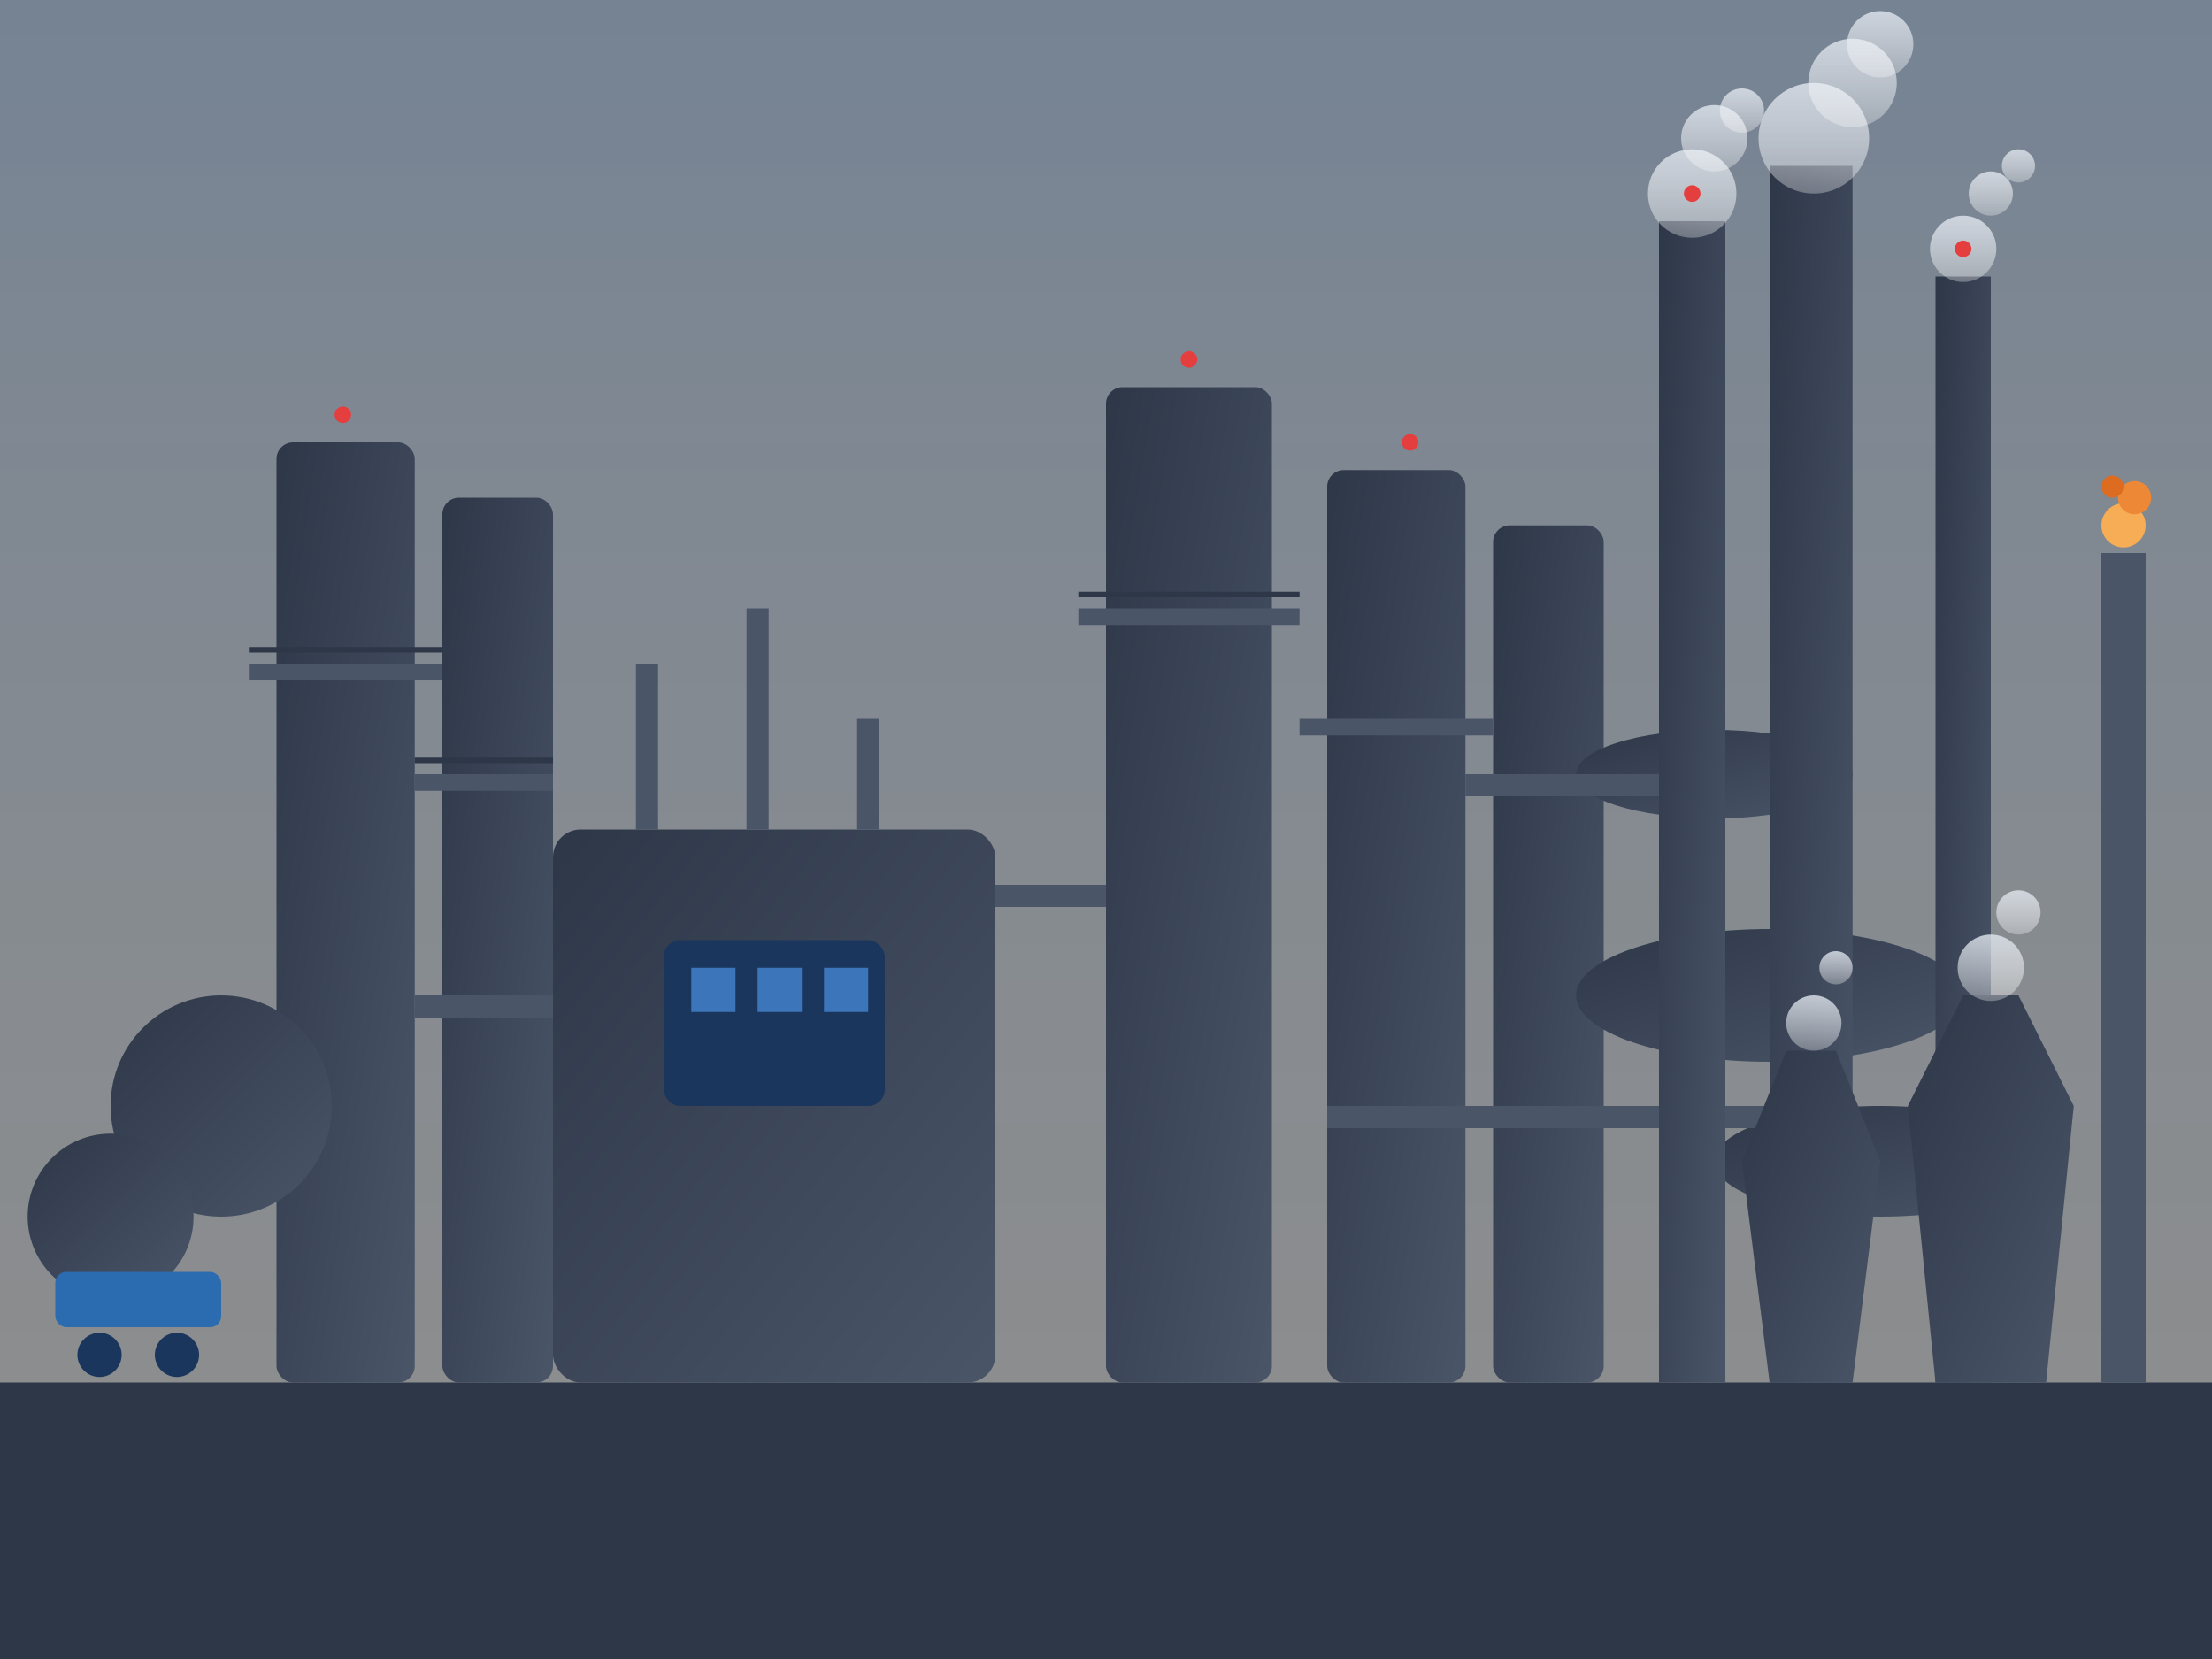 <svg xmlns="http://www.w3.org/2000/svg" viewBox="0 0 400 300" width="400" height="300">
  <rect x="0" y="0" width="400" height="300" fill="#808080" stroke="none"/>
  <defs>
    <linearGradient id="refineryGradient" x1="0%" y1="0%" x2="100%" y2="100%">
      <stop offset="0%" style="stop-color:#2d3748;stop-opacity:1" />
      <stop offset="100%" style="stop-color:#4a5568;stop-opacity:1" />
    </linearGradient>
    <linearGradient id="skyGradient" x1="0%" y1="0%" x2="0%" y2="100%">
      <stop offset="0%" style="stop-color:#4a90e2;stop-opacity:0.2" />
      <stop offset="100%" style="stop-color:#ffffff;stop-opacity:0.1" />
    </linearGradient>
    <linearGradient id="smokeGradient" x1="0%" y1="0%" x2="0%" y2="100%">
      <stop offset="0%" style="stop-color:#e2e8f0;stop-opacity:0.8" />
      <stop offset="100%" style="stop-color:#ffffff;stop-opacity:0.3" />
    </linearGradient>
  </defs>
  
  <!-- Background -->
  <rect width="400" height="300" fill="url(#skyGradient)"/>
  
  <!-- Ground -->
  <rect x="0" y="250" width="400" height="50" fill="#2d3748"/>
  
  <!-- Main refinery building -->
  <rect x="100" y="150" width="80" height="100" fill="url(#refineryGradient)" rx="5"/>
  
  <!-- Distillation columns -->
  <rect x="50" y="80" width="25" height="170" fill="url(#refineryGradient)" rx="3"/>
  <rect x="80" y="90" width="20" height="160" fill="url(#refineryGradient)" rx="3"/>
  <rect x="200" y="70" width="30" height="180" fill="url(#refineryGradient)" rx="3"/>
  <rect x="240" y="85" width="25" height="165" fill="url(#refineryGradient)" rx="3"/>
  <rect x="270" y="95" width="20" height="155" fill="url(#refineryGradient)" rx="3"/>
  
  <!-- Horizontal vessels -->
  <ellipse cx="320" cy="180" rx="35" ry="12" fill="url(#refineryGradient)"/>
  <ellipse cx="340" cy="210" rx="30" ry="10" fill="url(#refineryGradient)"/>
  <ellipse cx="310" cy="140" rx="25" ry="8" fill="url(#refineryGradient)"/>
  
  <!-- Piping -->
  <rect x="75" y="180" width="25" height="4" fill="#4a5568"/>
  <rect x="180" y="160" width="20" height="4" fill="#4a5568"/>
  <rect x="265" y="140" width="45" height="4" fill="#4a5568"/>
  <rect x="240" y="200" width="80" height="4" fill="#4a5568"/>
  
  <!-- Vertical pipes -->
  <rect x="115" y="120" width="4" height="30" fill="#4a5568"/>
  <rect x="135" y="110" width="4" height="40" fill="#4a5568"/>
  <rect x="155" y="130" width="4" height="20" fill="#4a5568"/>
  
  <!-- Smokestacks -->
  <rect x="300" y="40" width="12" height="210" fill="url(#refineryGradient)"/>
  <rect x="320" y="30" width="15" height="220" fill="url(#refineryGradient)"/>
  <rect x="350" y="50" width="10" height="200" fill="url(#refineryGradient)"/>
  
  <!-- Smoke from stacks -->
  <circle cx="306" cy="35" r="8" fill="url(#smokeGradient)"/>
  <circle cx="310" cy="25" r="6" fill="url(#smokeGradient)"/>
  <circle cx="315" cy="20" r="4" fill="url(#smokeGradient)"/>
  
  <circle cx="328" cy="25" r="10" fill="url(#smokeGradient)"/>
  <circle cx="335" cy="15" r="8" fill="url(#smokeGradient)"/>
  <circle cx="340" cy="8" r="6" fill="url(#smokeGradient)"/>
  
  <circle cx="355" cy="45" r="6" fill="url(#smokeGradient)"/>
  <circle cx="360" cy="35" r="4" fill="url(#smokeGradient)"/>
  <circle cx="365" cy="30" r="3" fill="url(#smokeGradient)"/>
  
  <!-- Flare stack -->
  <rect x="380" y="100" width="8" height="150" fill="#4a5568"/>
  <circle cx="384" cy="95" r="4" fill="#f6ad55"/>
  <circle cx="386" cy="90" r="3" fill="#ed8936"/>
  <circle cx="382" cy="88" r="2" fill="#dd6b20"/>
  
  <!-- Control room -->
  <rect x="120" y="170" width="40" height="30" fill="#1a365d" rx="3"/>
  <rect x="125" y="175" width="8" height="8" fill="#4a90e2" opacity="0.7"/>
  <rect x="137" y="175" width="8" height="8" fill="#4a90e2" opacity="0.7"/>
  <rect x="149" y="175" width="8" height="8" fill="#4a90e2" opacity="0.7"/>
  
  <!-- Storage spheres -->
  <circle cx="40" cy="200" r="20" fill="url(#refineryGradient)"/>
  <circle cx="20" cy="220" r="15" fill="url(#refineryGradient)"/>
  
  <!-- Cooling towers -->
  <path d="M350 250 L370 250 L375 200 L365 180 L355 180 L345 200 Z" fill="url(#refineryGradient)"/>
  <path d="M320 250 L335 250 L340 210 L332 190 L323 190 L315 210 Z" fill="url(#refineryGradient)"/>
  
  <!-- Steam from cooling towers -->
  <circle cx="360" cy="175" r="6" fill="url(#smokeGradient)"/>
  <circle cx="365" cy="165" r="4" fill="url(#smokeGradient)"/>
  <circle cx="328" cy="185" r="5" fill="url(#smokeGradient)"/>
  <circle cx="332" cy="175" r="3" fill="url(#smokeGradient)"/>
  
  <!-- Loading area -->
  <rect x="10" y="230" width="30" height="10" fill="#2b6cb0" rx="2"/>
  <circle cx="18" cy="245" r="4" fill="#1a365d"/>
  <circle cx="32" cy="245" r="4" fill="#1a365d"/>
  
  <!-- Warning lights -->
  <circle cx="62" cy="75" r="1.5" fill="#e53e3e"/>
  <circle cx="215" cy="65" r="1.5" fill="#e53e3e"/>
  <circle cx="255" cy="80" r="1.5" fill="#e53e3e"/>
  <circle cx="306" cy="35" r="1.5" fill="#e53e3e"/>
  <circle cx="355" cy="45" r="1.5" fill="#e53e3e"/>
  
  <!-- Platforms and walkways -->
  <rect x="45" y="120" width="35" height="3" fill="#4a5568"/>
  <rect x="75" y="140" width="25" height="3" fill="#4a5568"/>
  <rect x="195" y="110" width="40" height="3" fill="#4a5568"/>
  <rect x="235" y="130" width="35" height="3" fill="#4a5568"/>
  
  <!-- Railings -->
  <rect x="45" y="117" width="35" height="1" fill="#2d3748"/>
  <rect x="75" y="137" width="25" height="1" fill="#2d3748"/>
  <rect x="195" y="107" width="40" height="1" fill="#2d3748"/>
</svg>
